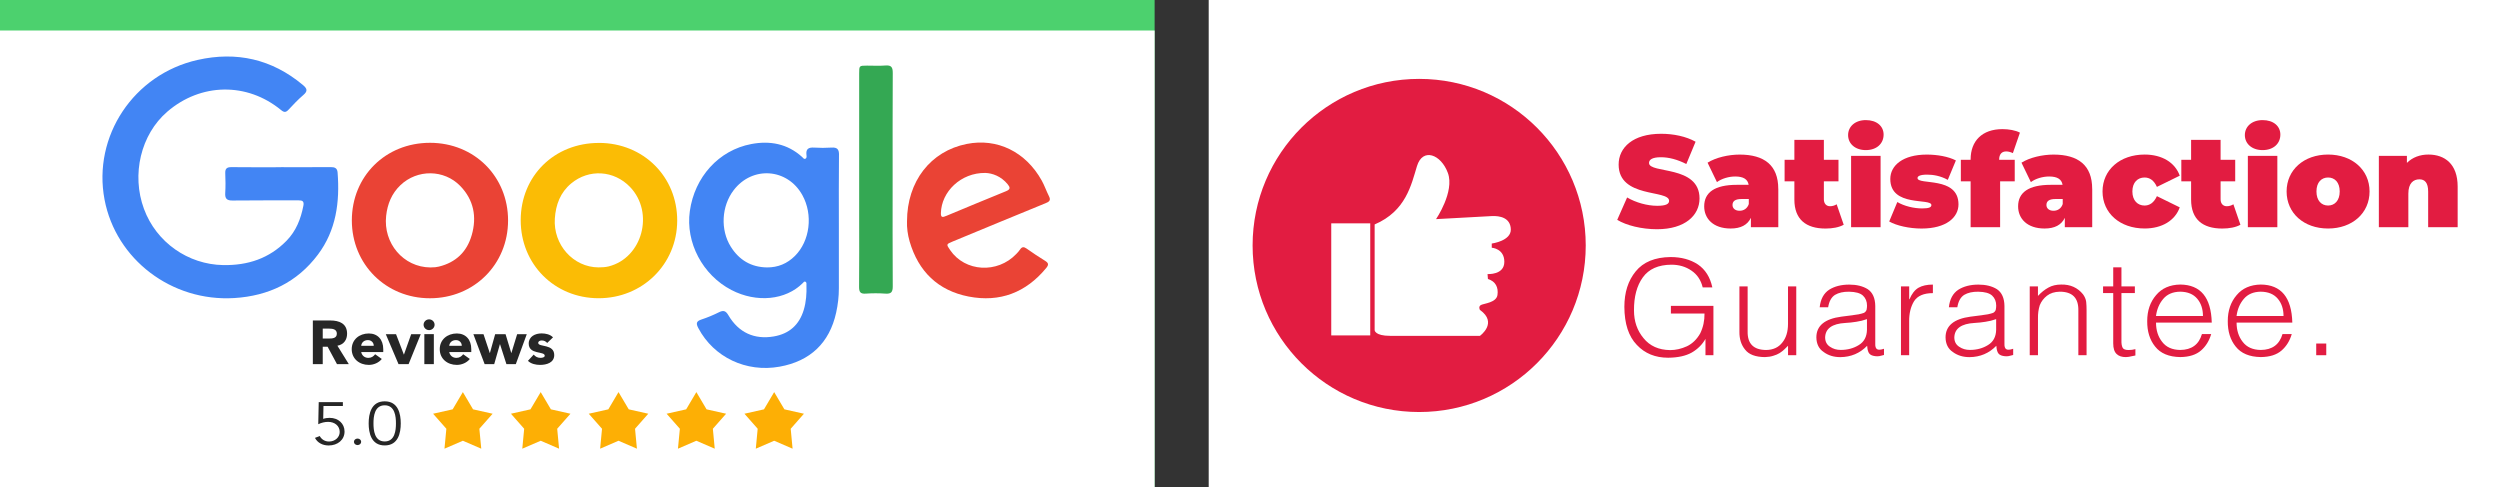 <?xml version="1.0" encoding="UTF-8"?>
<svg id="Layer_2" data-name="Layer 2" xmlns="http://www.w3.org/2000/svg" viewBox="0 0 836.6 163.06">
  <rect x="0" y="0" width="836.6" height="163.06" fill="#333333" stroke="none"/>
  <defs>
    <style>
      .cls-1 {
        fill: #262626;
      }

      .cls-2 {
        fill: #fff;
      }

      .cls-3 {
        fill: #fdaf05;
      }

      .cls-4 {
        fill: #e21c41;
      }

      .cls-5 {
        fill: #4285f4;
      }

      .cls-6 {
        fill: #fbbc05;
      }

      .cls-7 {
        fill: #4cd16e;
      }

      .cls-8 {
        fill: none;
      }

      .cls-9 {
        fill: #34a853;
      }

      .cls-10 {
        fill: #ea4335;
      }
    </style>
  </defs>
  <g id="Layer_1-2" data-name="Layer 1">
    <rect class="cls-2" x="404.48" width="432.12" height="163.06"/>
    <circle class="cls-4" cx="474.91" cy="82.14" r="55.74"/>
    <g>
      <path class="cls-4" d="M541.18,73.59l3.32-7.51c2.88,1.7,6.72,2.79,10.08,2.79,2.92,0,3.97-.61,3.97-1.66,0-3.84-16.89-.74-16.89-12.14,0-5.68,4.76-10.3,14.23-10.3,4.1,0,8.34,.87,11.52,2.66l-3.1,7.46c-3.01-1.53-5.85-2.27-8.51-2.27-3.01,0-3.97,.87-3.97,1.92,0,3.67,16.9,.61,16.9,11.87,0,5.59-4.76,10.3-14.23,10.3-5.11,0-10.26-1.27-13.31-3.14Z"/>
      <path class="cls-4" d="M595.09,63.2v12.83h-9.17v-3.14c-1.14,2.4-3.41,3.58-6.77,3.58-5.85,0-8.86-3.32-8.86-7.42,0-4.63,3.49-7.2,10.91-7.2h3.97c-.31-1.83-1.7-2.79-4.5-2.79-2.14,0-4.54,.7-6.11,1.88l-3.14-6.5c2.79-1.75,7.03-2.71,10.74-2.71,8.21,0,12.92,3.54,12.92,11.48Zm-9.87,5.06v-1.66h-2.44c-2.1,0-3.01,.7-3.01,2.01,0,1.09,.87,1.92,2.36,1.92,1.35,0,2.58-.7,3.1-2.27Z"/>
      <path class="cls-4" d="M616.97,75.21c-1.53,.87-3.75,1.27-6.07,1.27-6.59,0-10.43-3.1-10.43-9.69v-6.11h-3.27v-7.2h3.27v-6.68h9.87v6.68h4.89v7.2h-4.89v6.02c0,1.48,.87,2.31,2.05,2.31,.79,0,1.57-.22,2.23-.65l2.36,6.85Z"/>
      <path class="cls-4" d="M618.45,45.21c0-2.84,2.31-5.02,5.94-5.02s5.94,2.01,5.94,4.85c0,3.01-2.31,5.19-5.94,5.19s-5.94-2.18-5.94-5.02Zm1,6.94h9.87v23.88h-9.87v-23.88Z"/>
      <path class="cls-4" d="M632.21,74.11l2.71-6.5c2.27,1.35,5.5,2.14,8.34,2.14,2.4,0,3.06-.44,3.06-1.13,0-2.44-13.75,.83-13.75-8.73,0-4.5,4.19-8.16,12.22-8.16,3.49,0,7.2,.65,9.73,1.96l-2.71,6.5c-2.44-1.35-4.89-1.75-6.9-1.75-2.53,0-3.23,.57-3.23,1.14,0,2.49,13.71-.74,13.71,8.82,0,4.32-4.06,8.08-12.35,8.08-4.1,0-8.38-.96-10.83-2.36Z"/>
      <path class="cls-4" d="M669.01,53.47h5.2v7.2h-4.89v15.37h-9.87v-15.37h-3.27v-7.2h3.27v-.13c0-6.16,3.84-10.13,10.65-10.13,2.1,0,4.41,.39,5.85,1.18l-2.36,6.85c-.65-.31-1.44-.57-2.23-.57-1.4,0-2.36,.83-2.36,2.75v.04Z"/>
      <path class="cls-4" d="M700.14,63.2v12.83h-9.17v-3.14c-1.14,2.4-3.41,3.58-6.77,3.58-5.85,0-8.86-3.32-8.86-7.42,0-4.63,3.49-7.2,10.91-7.2h3.97c-.31-1.83-1.7-2.79-4.5-2.79-2.14,0-4.54,.7-6.11,1.88l-3.14-6.5c2.79-1.75,7.03-2.71,10.74-2.71,8.21,0,12.92,3.54,12.92,11.48Zm-9.87,5.06v-1.66h-2.44c-2.1,0-3.01,.7-3.01,2.01,0,1.09,.87,1.92,2.36,1.92,1.35,0,2.58-.7,3.1-2.27Z"/>
      <path class="cls-4" d="M703.59,64.07c0-7.25,5.85-12.35,14.1-12.35,5.81,0,10.17,2.66,11.74,7.07l-7.64,3.75c-1-2.23-2.44-3.14-4.15-3.14-2.23,0-4.06,1.57-4.06,4.67s1.83,4.71,4.06,4.71c1.7,0,3.14-.92,4.15-3.14l7.64,3.75c-1.57,4.41-5.94,7.07-11.74,7.07-8.25,0-14.1-5.11-14.1-12.4Z"/>
      <path class="cls-4" d="M749.73,75.21c-1.53,.87-3.75,1.27-6.07,1.27-6.59,0-10.43-3.1-10.43-9.69v-6.11h-3.27v-7.2h3.27v-6.68h9.87v6.68h4.89v7.2h-4.89v6.02c0,1.48,.87,2.31,2.05,2.31,.79,0,1.57-.22,2.23-.65l2.36,6.85Z"/>
      <path class="cls-4" d="M751.22,45.21c0-2.84,2.31-5.02,5.94-5.02s5.94,2.01,5.94,4.85c0,3.01-2.31,5.19-5.94,5.19s-5.94-2.18-5.94-5.02Zm1,6.94h9.87v23.88h-9.87v-23.88Z"/>
      <path class="cls-4" d="M765.19,64.07c0-7.25,5.81-12.35,13.88-12.35s13.88,5.11,13.88,12.35-5.76,12.4-13.88,12.4-13.88-5.15-13.88-12.4Zm17.77,0c0-3.1-1.7-4.67-3.89-4.67s-3.89,1.57-3.89,4.67,1.7,4.71,3.89,4.71,3.89-1.62,3.89-4.71Z"/>
      <path class="cls-4" d="M822.43,62.41v13.62h-9.87v-11.92c0-2.97-1.14-4.1-2.92-4.1-2.01,0-3.71,1.27-3.71,4.8v11.22h-9.87v-23.88h9.39v2.36c1.88-1.88,4.41-2.79,7.2-2.79,5.5,0,9.78,3.19,9.78,10.7Z"/>
    </g>
    <g>
      <path class="cls-4" d="M559.15,104.91v-2.56h14.23v16.52h-2.66v-5.46c-1.1,1.92-2.63,3.44-4.59,4.57-2.01,1.13-4.65,1.7-7.9,1.73-4.31,0-7.8-1.43-10.47-4.28-2.76-2.84-4.15-7.08-4.18-12.74,0-4.83,1.26-8.79,3.79-11.87,2.54-3.14,6.43-4.74,11.66-4.8,3.6,0,6.65,.83,9.16,2.48,2.48,1.7,4.09,4.25,4.83,7.67h-3.23c-.59-2.44-1.84-4.31-3.76-5.61-1.91-1.32-4.15-1.98-6.72-1.98-4.36,.03-7.54,1.44-9.55,4.24-2.01,2.78-2.99,6.48-2.96,11.08,0,3.62,1.06,6.71,3.19,9.26,2.1,2.61,5.06,3.94,8.9,4,1.89,0,3.76-.43,5.62-1.28,1.83-.87,3.31-2.31,4.46-4.33,.98-2.02,1.46-4.23,1.43-6.63h-11.25Z"/>
      <path class="cls-4" d="M598.35,95.84h2.75v23.03h-2.75v-3.17c-.33,.37-.73,.77-1.2,1.19-.47,.45-1.01,.87-1.63,1.27-.59,.36-1.28,.66-2.08,.89-.83,.27-1.77,.42-2.83,.45-3.15-.03-5.36-.86-6.63-2.5-1.3-1.58-1.93-3.57-1.9-5.99v-15.17h2.75v15.13c-.06,4.07,2,6.12,6.19,6.15,2.34-.03,4.15-.86,5.42-2.5,1.27-1.57,1.9-3.64,1.9-6.22v-12.55Z"/>
      <path class="cls-4" d="M620.07,105.46c.56-.07,1.2-.17,1.91-.28,.68-.14,1.27-.3,1.77-.48,.45-.25,.75-.6,.89-1.06,.09-.48,.14-.93,.14-1.35,0-1.39-.45-2.51-1.36-3.37-.92-.84-2.47-1.27-4.65-1.3-1.9-.03-3.48,.33-4.71,1.06-1.21,.78-1.97,2.16-2.29,4.15h-2.83c.29-2.71,1.34-4.67,3.17-5.88,1.81-1.14,4.05-1.71,6.72-1.71,2.49,0,4.56,.51,6.2,1.54,1.63,1.1,2.47,2.97,2.51,5.6v12.55c-.05,1,.15,1.64,.59,1.91,.41,.29,1.19,.25,2.33-.13v2.08c-.2,.06-.49,.13-.88,.22-.44,.14-.87,.22-1.31,.22s-.83-.04-1.24-.13c-.89-.17-1.47-.58-1.76-1.23-.27-.65-.42-1.37-.45-2.16-2.42,2.5-5.41,3.77-8.97,3.8-2.16,0-4.01-.56-5.55-1.69-1.62-1.07-2.44-2.71-2.47-4.92,0-3.89,2.8-6.2,8.39-6.94l3.86-.49Zm4.7,1.33c-1.18,.42-2.38,.72-3.59,.89-1.21,.2-2.42,.33-3.63,.39-4.46,.25-6.73,1.88-6.79,4.91,.03,1.36,.57,2.38,1.63,3.06,1.03,.71,2.22,1.06,3.59,1.06,2.31,0,4.34-.55,6.08-1.65,1.74-1.06,2.64-2.75,2.7-5.06v-3.61Z"/>
      <path class="cls-4" d="M638.89,118.87h-2.75v-23.03h2.75v4.3h.1c.77-1.83,1.77-3.12,3.01-3.85,1.24-.71,2.85-1.06,4.82-1.06v2.86c-3.06,0-5.16,.91-6.31,2.72-1.12,1.84-1.66,4.1-1.63,6.77v11.29Z"/>
      <path class="cls-4" d="M663.3,105.46c.56-.07,1.2-.17,1.91-.28,.68-.14,1.27-.3,1.77-.48,.45-.25,.75-.6,.89-1.06,.09-.48,.14-.93,.14-1.35,0-1.39-.45-2.51-1.36-3.37-.92-.84-2.47-1.27-4.65-1.3-1.9-.03-3.48,.33-4.71,1.06-1.21,.78-1.97,2.16-2.29,4.15h-2.83c.29-2.71,1.34-4.67,3.17-5.88,1.81-1.14,4.05-1.71,6.72-1.71,2.49,0,4.56,.51,6.2,1.54,1.63,1.1,2.47,2.97,2.51,5.6v12.55c-.05,1,.15,1.64,.59,1.91,.41,.29,1.19,.25,2.33-.13v2.08c-.2,.06-.49,.13-.88,.22-.44,.14-.87,.22-1.31,.22s-.83-.04-1.24-.13c-.89-.17-1.47-.58-1.76-1.23-.27-.65-.42-1.37-.45-2.16-2.42,2.5-5.41,3.77-8.97,3.8-2.16,0-4.01-.56-5.55-1.69-1.62-1.07-2.44-2.71-2.47-4.92,0-3.89,2.8-6.2,8.39-6.94l3.86-.49Zm4.7,1.33c-1.18,.42-2.38,.72-3.59,.89-1.21,.2-2.42,.33-3.63,.39-4.46,.25-6.73,1.88-6.79,4.91,.03,1.36,.57,2.38,1.63,3.06,1.03,.71,2.22,1.06,3.59,1.06,2.31,0,4.34-.55,6.08-1.65,1.74-1.06,2.64-2.75,2.7-5.06v-3.61Z"/>
      <path class="cls-4" d="M681.98,118.87h-2.75v-23.03h2.75v3.19c1.09-1.18,2.25-2.11,3.49-2.79,1.21-.68,2.63-1.02,4.26-1.02,3.06-.07,5.51,1.02,7.34,3.28,.58,.8,.93,1.63,1.05,2.5,.09,.88,.13,1.82,.13,2.8v15.06h-2.75v-15.02c.06-4.15-2.01-6.23-6.21-6.23-1.74,.03-3.17,.48-4.29,1.35-1.1,.86-1.9,1.91-2.4,3.15-.44,1.39-.64,2.84-.61,4.36v12.39Z"/>
      <path class="cls-4" d="M714.59,118.96c-.33,.06-.76,.14-1.29,.26-.56,.16-1.19,.25-1.9,.28-1.34,0-2.37-.34-3.07-1.02-.78-.72-1.16-1.91-1.16-3.56v-16.86h-3.4v-2.21h3.4v-6.4h2.75v6.4h4.49v2.21h-4.49v15.82c-.03,1.09,.1,1.9,.38,2.44,.24,.54,.92,.81,2.03,.81,.77,0,1.52-.1,2.26-.3v2.15Z"/>
      <path class="cls-4" d="M721.49,107.97c0,2.55,.68,4.69,2.04,6.42,1.36,1.79,3.38,2.69,6.05,2.72,3.82-.03,6.25-1.8,7.27-5.31h3.1c-.65,2.23-1.77,4.05-3.37,5.46-1.65,1.46-3.98,2.2-6.99,2.23-3.8-.06-6.6-1.23-8.4-3.52-1.8-2.23-2.68-5.07-2.65-8.53,0-3.47,.99-6.37,2.97-8.68,1.92-2.3,4.61-3.48,8.08-3.54,6.82,.06,10.33,4.3,10.55,12.74h-18.65Zm15.71-2.21c0-2.35-.64-4.27-1.91-5.78-1.3-1.55-3.2-2.34-5.7-2.37-2.45,.03-4.34,.83-5.68,2.41-1.33,1.56-2.14,3.48-2.43,5.73h15.71Z"/>
      <path class="cls-4" d="M748.45,107.97c0,2.55,.68,4.69,2.04,6.42,1.36,1.79,3.38,2.69,6.05,2.72,3.82-.03,6.25-1.8,7.27-5.31h3.1c-.65,2.23-1.77,4.05-3.37,5.46-1.65,1.46-3.98,2.2-6.99,2.23-3.8-.06-6.6-1.23-8.4-3.52-1.8-2.23-2.68-5.07-2.65-8.53,0-3.47,.99-6.37,2.97-8.68,1.92-2.3,4.61-3.48,8.08-3.54,6.82,.06,10.33,4.3,10.55,12.74h-18.65Zm15.71-2.21c0-2.35-.64-4.27-1.91-5.78-1.3-1.55-3.2-2.34-5.7-2.37-2.45,.03-4.34,.83-5.68,2.41-1.33,1.56-2.14,3.48-2.43,5.73h15.71Z"/>
      <path class="cls-4" d="M775.1,118.87v-3.91h3.36v3.91h-3.36Z"/>
    </g>
    <rect class="cls-2" x="445.49" y="74.74" width="13.05" height="37.5"/>
    <path class="cls-2" d="M460.01,75.12v35.36s0,1.91,5.23,1.91h30s6.13-4.34,0-8.68c0,0-.64-1.15,.38-1.66,1.02-.51,5.11-.77,5.49-3.32s-.64-4.6-3.19-5.36l-.13-1.66s5.62,.38,5.62-4.09-4.21-4.72-4.21-4.72v-1.4s6.51-.86,6.38-4.77-3.7-4.55-6.38-4.42-18.64,1.02-18.64,1.02c0,0,6.26-9.19,3.96-15.45-2.3-6.26-8.43-8.55-10.34-2.3s-3.7,15.06-14.17,19.53Z"/>
    <rect class="cls-7" y="0" width="386.38" height="163.06"/>
    <rect class="cls-2" y="10.21" width="386.38" height="152.85"/>
    <rect class="cls-8" y="0" width="386.38" height="163.06"/>
    <g>
      <g>
        <path class="cls-5" d="M94.06,55.94c5.54,0,11.07,.03,16.61-.02,1.34-.01,2.18,.32,2.3,1.79,.77,9.88-.45,19.33-6.59,27.5-6.95,9.26-16.51,13.82-27.97,14.53-20.94,1.29-39.63-12.92-43.43-32.96-4.01-21.16,9.72-41.92,31.16-46.73,13.02-2.92,24.86-.27,35.21,8.38,1.46,1.22,1.7,2.05,.14,3.38-1.77,1.51-3.37,3.22-4.96,4.92-.86,.92-1.45,.94-2.46,.11-11.4-9.38-26.89-9.13-38.11,.55-8.84,7.62-12.04,21.01-7.78,32.53,4.13,11.16,14.73,18.6,26.55,18.79,8.2,.13,15.35-2.2,21.17-8.16,3.2-3.28,4.76-7.29,5.62-11.69,.29-1.5-.29-1.83-1.66-1.82-7.34,.04-14.67-.04-22.01,.06-1.94,.03-2.6-.61-2.48-2.51,.14-2.19,.1-4.39,.01-6.58-.07-1.56,.51-2.1,2.08-2.08,5.53,.07,11.07,.03,16.61,.03Z"/>
        <path class="cls-5" d="M280.77,51.86c.03-1.96-.66-2.59-2.54-2.47-1.92,.13-3.87,.12-5.8,0-1.84-.12-2.8,.44-2.56,2.44,.05,.43,.17,1.02-.33,1.27-.54,.27-.81-.3-1.14-.59-4.9-4.43-10.75-5.49-16.99-4.31-10.89,2.06-18.98,11.04-20.57,22.47-1.47,10.51,4.3,21.39,13.93,26.38,8.45,4.38,18.16,3.38,23.85-2.3,.26-.26,.51-.73,.97-.44,.38,.24,.27,.71,.28,1.1,.09,2.81-.09,5.59-.9,8.29-1.51,4.99-4.83,7.99-10.01,8.88-6.49,1.12-11.78-1.26-15.2-7.07-.87-1.48-1.62-1.78-3.14-1.03-1.9,.95-3.89,1.78-5.9,2.44-1.8,.59-1.82,1.39-1.01,2.91,5.14,9.72,15.99,14.89,27.18,12.87,10.27-1.85,16.69-7.96,18.92-18.07,.59-2.67,.91-5.37,.91-8.11v-21.54c0-7.71-.05-15.43,.04-23.14Zm-14.75,33.78c-2.58,2.57-5.68,3.87-9.34,3.85-5.31-.07-9.32-2.48-12.1-6.89-3.58-5.68-3.14-13.62,.94-18.96,6.25-8.19,17.99-7.35,22.98,1.65,3.64,6.55,2.56,15.34-2.49,20.36Z"/>
        <path class="cls-6" d="M200.49,47.83c-14.97-.04-26.21,11.03-26.24,25.82-.03,14.75,11.28,26.11,26.02,26.15,14.72,.04,26.3-11.36,26.35-25.93,.05-14.71-11.29-26.01-26.13-26.05Zm3.19,41.32c-1.11,.28-2.24,.31-3.37,.33-8.48-.03-15.22-7.6-14.64-16.34,.31-4.65,1.83-8.72,5.48-11.76,5.94-4.94,14.35-4.4,19.71,1.21,8.2,8.58,4.1,23.73-7.18,26.56Z"/>
        <path class="cls-10" d="M143.88,47.79c-14.87,0-26.14,11.19-26.14,25.97,0,14.69,11.39,26.05,26.13,26.05,14.76,0,26.15-11.34,26.15-26.04s-11.26-25.98-26.14-25.98Zm13.97,30.91c-1.59,5.54-5.28,9.12-10.97,10.51-.38,.09-.78,.17-1.18,.21-.67,.06-1.33,.07-1.67,.08-9.07-.08-15.82-8.12-14.81-17.26,.43-3.96,1.84-7.46,4.78-10.27,5.62-5.37,14.59-5.32,20.02,.26,4.53,4.67,5.6,10.34,3.84,16.46Z"/>
        <path class="cls-10" d="M318.78,80.83c10.4-4.3,20.79-8.62,31.21-12.87,1.25-.51,1.69-1.02,1.03-2.31-.87-1.72-1.49-3.57-2.42-5.24-5.39-9.65-14.9-14.26-25.09-12.24-12.08,2.4-19.98,12.5-19.99,25.91-.08,2.05,.21,4.43,.88,6.73,2.93,10.02,9.48,16.43,19.75,18.43,10.43,2.02,19.16-1.3,25.96-9.56,.93-1.12,.76-1.7-.43-2.43-2.1-1.28-4.14-2.67-6.16-4.08-.88-.62-1.52-.64-2.15,.31-.36,.55-.83,1.04-1.29,1.52-6.32,6.63-17.14,6-22.12-1.3-1.34-1.96-1.34-1.97,.83-2.87Zm-2.18-8.57c-.97,.4-1.78,.75-1.74-.91,.15-7.21,6.7-13.59,14.88-13.48,2.36,.08,5.27,1.11,7.46,3.78,.84,1.02,1.02,1.7-.51,2.32-6.72,2.72-13.4,5.52-20.09,8.3Z"/>
        <path class="cls-9" d="M298.71,60.31c0,11.83-.04,23.66,.04,35.49,.01,1.91-.5,2.6-2.46,2.46-2.19-.16-4.4-.15-6.59,0-1.83,.13-2.23-.6-2.22-2.29,.08-7.57,.03-15.15,.03-22.73,0-16.21,0-32.43,0-48.64,0-2.63,0-2.63,2.61-2.64,2.07,0,4.14,.12,6.2-.04,2-.16,2.44,.64,2.43,2.5-.07,11.96-.04,23.92-.04,35.88Z"/>
      </g>
      <g>
        <path class="cls-1" d="M104.68,107.24h5.81c3.07,0,5.66,1.03,5.66,4.44,0,2.04-1.12,3.63-3.24,4.01l3.82,6.17h-3.96l-3.14-5.84h-1.63v5.84h-3.31v-14.62Zm3.31,6.05h1.95c1.21,0,2.78-.04,2.78-1.63,0-1.47-1.36-1.69-2.56-1.69h-2.16v3.32Z"/>
        <path class="cls-1" d="M127.76,120.13c-1.02,1.26-2.69,1.98-4.34,1.98-3.18,0-5.72-2.06-5.72-5.26s2.54-5.26,5.72-5.26c2.97,0,4.83,2.06,4.83,5.26v.97h-7.38c.25,1.18,1.17,1.94,2.4,1.94,1.04,0,1.74-.52,2.27-1.22l2.23,1.59Zm-2.69-4.42c.02-1.03-.8-1.9-1.95-1.9-1.4,0-2.16,.93-2.25,1.9h4.2Z"/>
        <path class="cls-1" d="M129.1,111.83h3.43l2.61,6.81h.04l2.42-6.81h3.2l-4.07,10.03h-3.37l-4.26-10.03Z"/>
        <path class="cls-1" d="M143.59,106.87c1.02,0,1.84,.81,1.84,1.8s-.83,1.8-1.84,1.8-1.84-.81-1.84-1.8,.83-1.8,1.84-1.8Zm-1.59,4.95h3.18v10.03h-3.18v-10.03Z"/>
        <path class="cls-1" d="M157.22,120.13c-1.02,1.26-2.69,1.98-4.34,1.98-3.18,0-5.72-2.06-5.72-5.26s2.54-5.26,5.72-5.26c2.97,0,4.83,2.06,4.83,5.26v.97h-7.38c.25,1.18,1.17,1.94,2.4,1.94,1.04,0,1.74-.52,2.27-1.22l2.23,1.59Zm-2.69-4.42c.02-1.03-.8-1.9-1.95-1.9-1.4,0-2.16,.93-2.25,1.9h4.2Z"/>
        <path class="cls-1" d="M158.41,111.83h3.39l2.1,6.3h.04l1.76-6.3h3.48l1.91,6.3h.04l1.93-6.3h3.22l-3.67,10.03h-3.14l-2.14-6.67h-.04l-1.91,6.67h-3.2l-3.77-10.03Z"/>
        <path class="cls-1" d="M183.12,114.78c-.47-.56-1.08-.85-1.84-.85-.53,0-1.17,.23-1.17,.83,0,1.49,5.36,.23,5.36,4.05,0,2.56-2.54,3.3-4.75,3.3-1.44,0-3.03-.35-4.05-1.36l1.93-2.09c.59,.7,1.29,1.09,2.25,1.09,.72,0,1.44-.19,1.44-.72,0-1.61-5.36-.25-5.36-4.07,0-2.35,2.16-3.39,4.32-3.39,1.36,0,2.86,.33,3.81,1.32l-1.95,1.88Z"/>
      </g>
      <g>
        <path class="cls-1" d="M114.74,135.87h-6.49l-.09,4.3c.67-.24,1.41-.34,2.13-.34,2.98,0,5.01,1.96,5.01,4.58,0,2.76-2.28,4.66-5.33,4.66-1.99,0-3.72-.89-4.57-2.54l1.59-.62c.6,1.11,1.72,1.84,3.11,1.84,2.01,0,3.58-1.41,3.58-3.19,0-2.02-1.63-3.39-3.89-3.39-1.14,0-2.28,.3-3.29,.79l.16-7.4h8.08v1.33Z"/>
        <path class="cls-1" d="M119.65,148.94c-.72,0-1.21-.52-1.21-1.09s.49-1.09,1.21-1.09,1.21,.52,1.21,1.09-.49,1.09-1.21,1.09Z"/>
        <path class="cls-1" d="M134.11,141.68c0,3.17-.83,7.38-5.37,7.38s-5.37-4.22-5.37-7.38,.83-7.38,5.37-7.38,5.37,4.22,5.37,7.38Zm-9.13,0c0,2.26,.31,6.05,3.76,6.05s3.76-3.79,3.76-6.05-.31-6.05-3.76-6.05-3.76,3.79-3.76,6.05Z"/>
      </g>
      <polygon class="cls-3" points="259.07 131.21 262.49 136.98 269.03 138.45 264.6 143.48 265.23 150.15 259.07 147.49 252.92 150.15 253.55 143.48 249.12 138.45 255.66 136.98 259.07 131.21"/>
      <polygon class="cls-3" points="233.03 131.21 236.44 136.98 242.99 138.45 238.55 143.48 239.18 150.15 233.03 147.49 226.87 150.15 227.51 143.48 223.07 138.45 229.62 136.98 233.03 131.21"/>
      <polygon class="cls-3" points="206.98 131.21 210.4 136.98 216.94 138.45 212.51 143.48 213.14 150.15 206.98 147.49 200.83 150.15 201.46 143.48 197.02 138.45 203.57 136.98 206.98 131.21"/>
      <polygon class="cls-3" points="180.94 131.21 184.35 136.98 190.9 138.45 186.46 143.48 187.09 150.15 180.94 147.49 174.78 150.15 175.41 143.48 170.98 138.45 177.52 136.98 180.94 131.21"/>
      <polygon class="cls-3" points="154.89 131.21 158.3 136.98 164.85 138.45 160.41 143.48 161.05 150.15 154.89 147.49 148.74 150.15 149.37 143.48 144.93 138.45 151.48 136.98 154.89 131.21"/>
    </g>
  </g>
</svg>